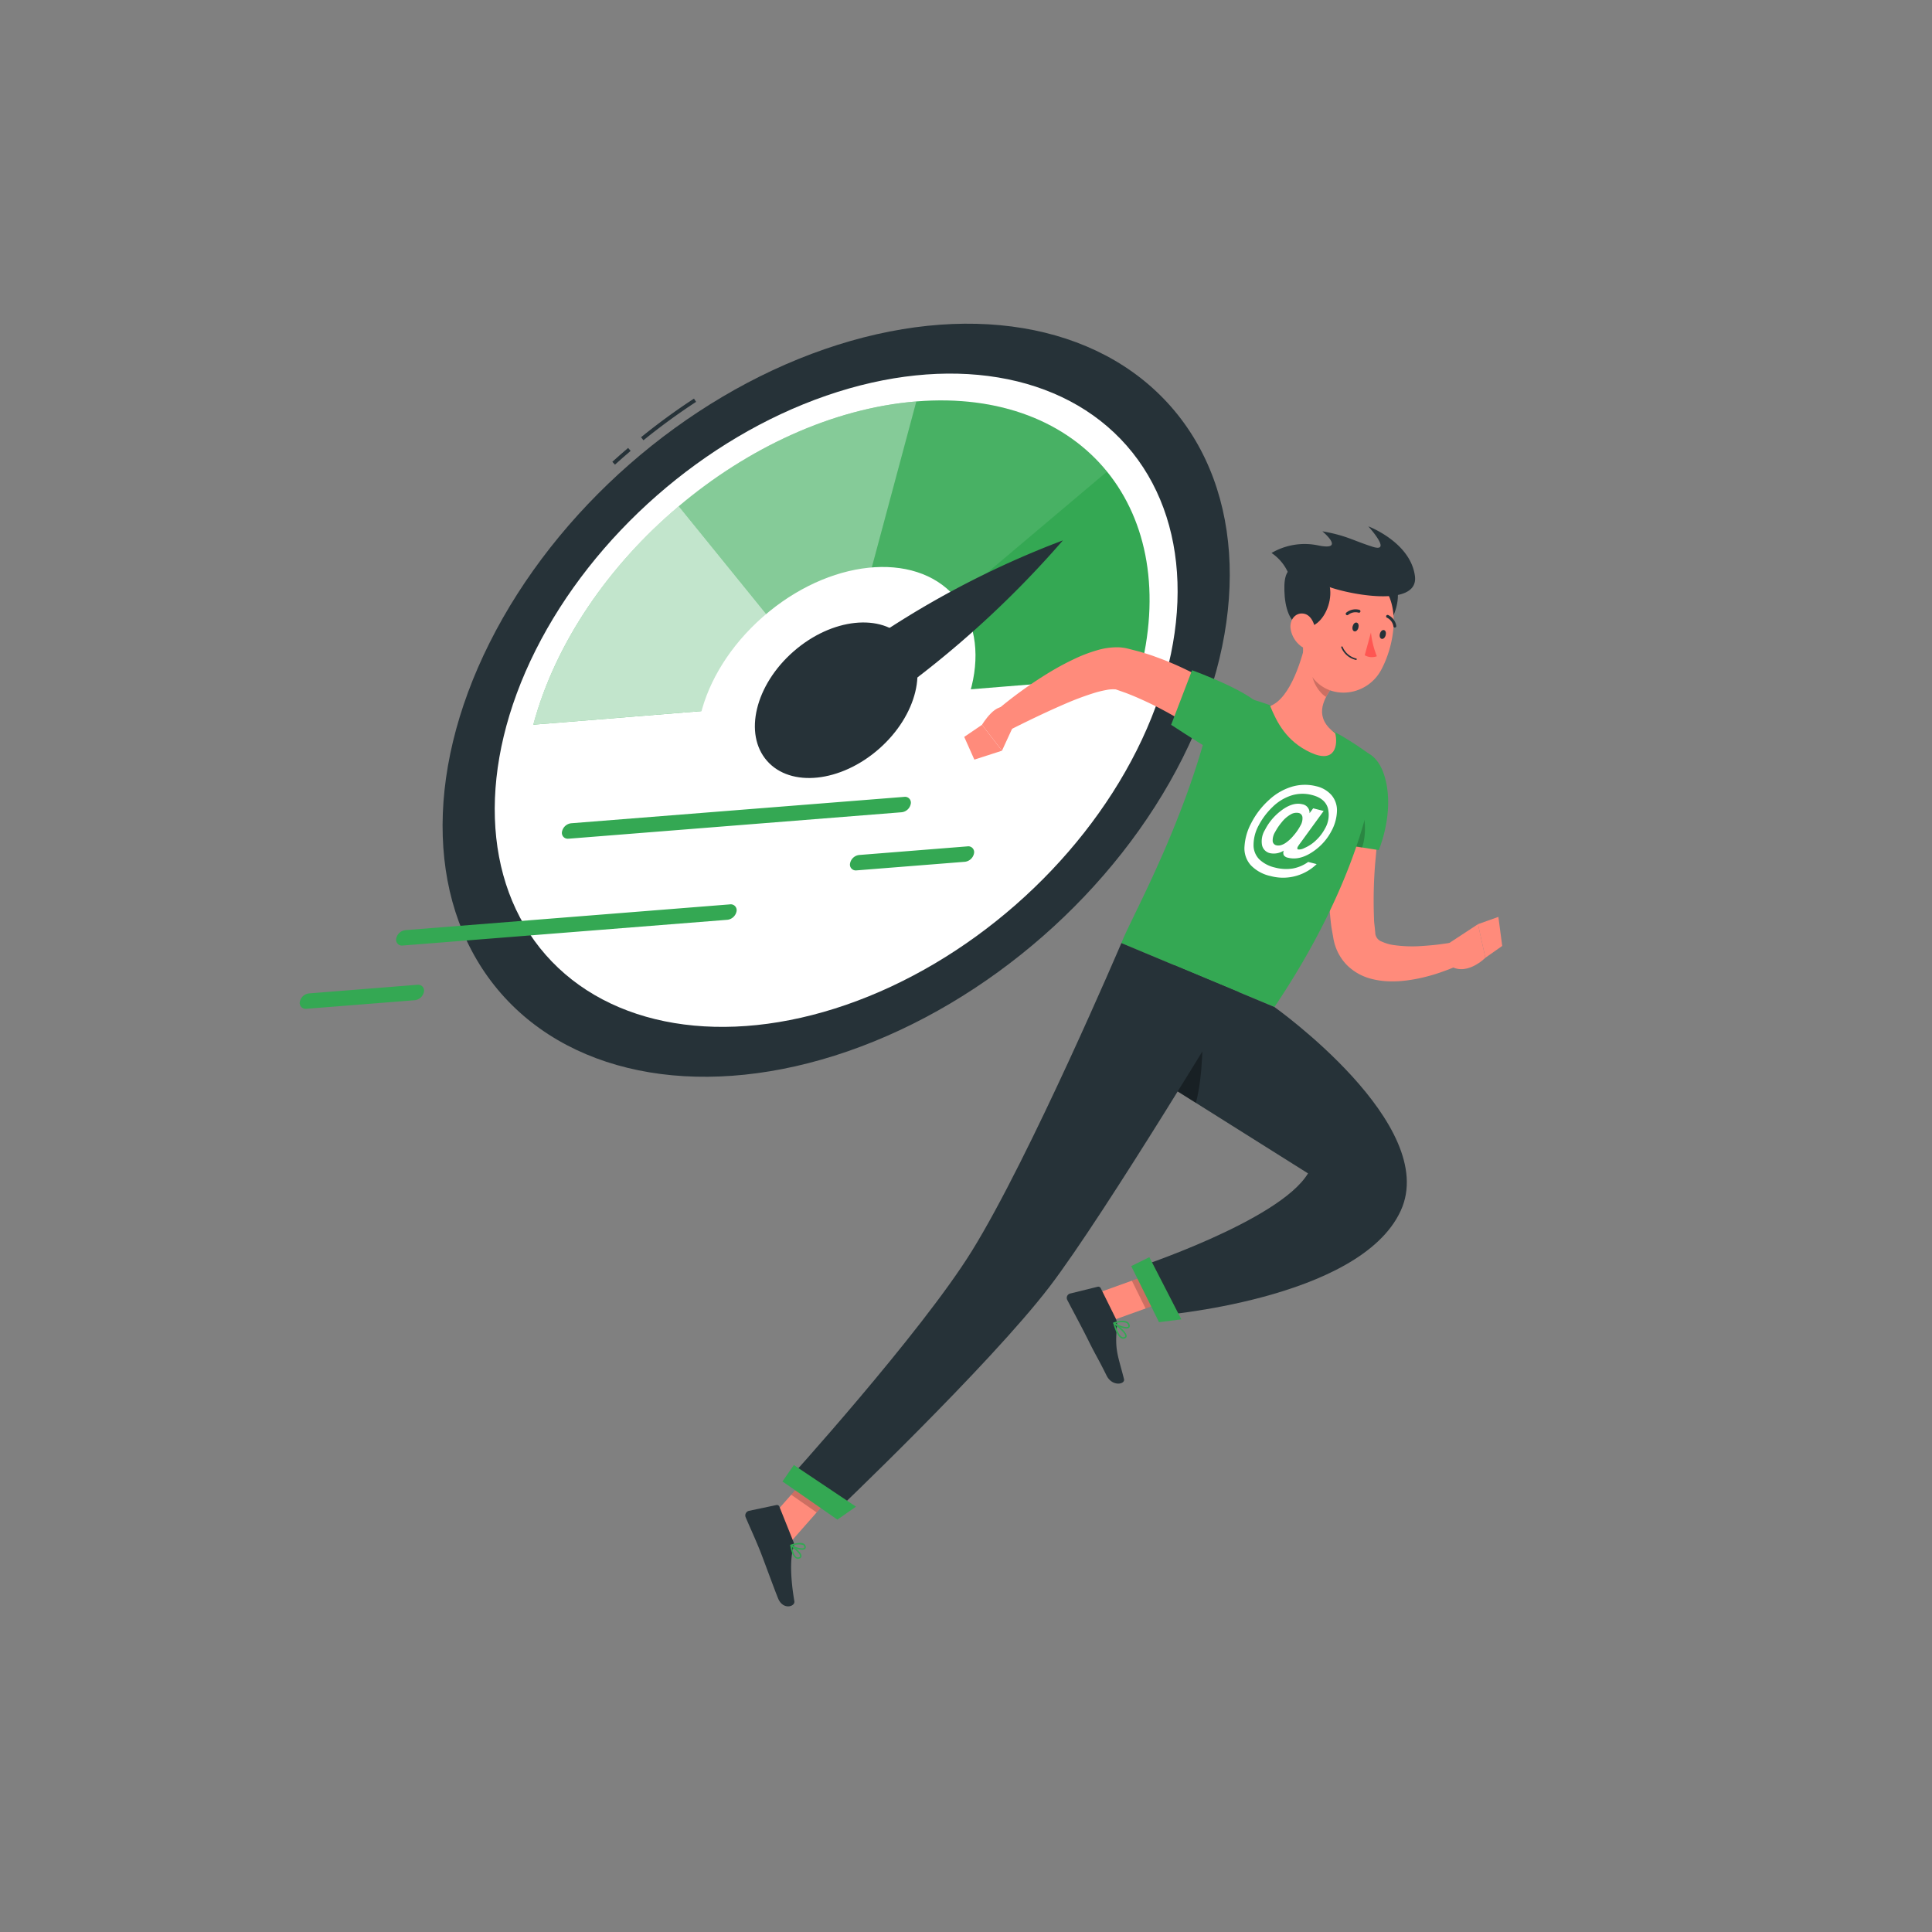<svg xmlns="http://www.w3.org/2000/svg" viewBox="0 0 500 500"><rect x="0" y="0" width="500" height="500" fill="#808080" stroke="none"/><g id="freepik--Speedometer--inject-65"><path d="M166.53,113.94l-.63-.78a166.31,166.31,0,0,1,13.7-10l.55.84A164.35,164.35,0,0,0,166.53,113.94Z" style="fill:#263238"></path><path d="M159.15,120.25l-.68-.74c1.34-1.21,2.72-2.42,4.09-3.59l.65.77C161.84,117.85,160.48,119.05,159.15,120.25Z" style="fill:#263238"></path><ellipse cx="216.41" cy="181.2" rx="115.24" ry="81.19" transform="translate(-65.78 187.53) rotate(-41.22)" style="fill:#263238"></ellipse><ellipse cx="216.41" cy="181.2" rx="99.97" ry="70.43" transform="translate(-65.78 187.53) rotate(-41.22)" style="fill:#fff"></ellipse><path d="M237.15,103.89c-43.29,3.51-87.67,41-99.13,83.66l156.77-12.69C306.25,132.16,280.44,100.39,237.15,103.89Z" style="fill:#34A853"></path><path d="M138,187.55l78.39-6.35L175.65,131C157.71,146.16,143.75,166.2,138,187.55Z" style="fill:#fff;opacity:0.7"></path><path d="M237.15,103.89c-21.64,1.76-43.56,12-61.5,27.13l40.76,50.18,20.74-77.31Z" style="fill:#fff;opacity:0.4"></path><path d="M237.15,103.89,216.41,181.2l70.09-59.15C276.07,109.21,258.8,102.14,237.15,103.89Z" style="fill:#fff;opacity:0.1"></path><ellipse cx="216.41" cy="181.2" rx="40.79" ry="28.73" transform="translate(-65.78 187.53) rotate(-41.22)" style="fill:#fff"></ellipse><ellipse cx="216.41" cy="181.2" rx="23.8" ry="16.77" transform="translate(-65.78 187.53) rotate(-41.22)" style="fill:#263238"></ellipse><path d="M275.08,139.85a236.29,236.29,0,0,0-52.63,27.9l7.37,13.2A257.66,257.66,0,0,0,275.08,139.85Z" style="fill:#263238"></path><path d="M147,217.06a1.51,1.51,0,0,1-1.55-1.84,2.73,2.73,0,0,1,2.36-2.16L234,206.23a1.51,1.51,0,0,1,1.7,1.83,2.7,2.7,0,0,1-2.35,2.15l-86.12,6.84Z" style="fill:#34A853"></path><path d="M221.55,225.26a1.5,1.5,0,0,1-1.55-1.84,2.7,2.7,0,0,1,2.36-2.15l28-2.23a1.51,1.51,0,0,1,1.71,1.83,2.72,2.72,0,0,1-2.36,2.16l-28,2.22Z" style="fill:#34A853"></path><path d="M79.15,261.08a1.51,1.51,0,0,1-1.55-1.84A2.72,2.72,0,0,1,80,257.09l28-2.23a1.52,1.52,0,0,1,1.71,1.83,2.72,2.72,0,0,1-2.35,2.16l-28,2.22Z" style="fill:#34A853"></path><path d="M104.09,244.71a1.5,1.5,0,0,1-1.54-1.84,2.71,2.71,0,0,1,2.35-2.15l84-6.67a1.52,1.52,0,0,1,1.71,1.83,2.73,2.73,0,0,1-2.36,2.16l-84,6.66Z" style="fill:#34A853"></path></g><g id="freepik--Character--inject-65"><polygon points="284.39 334.51 287.95 341.7 305.56 335.37 302 328.18 284.39 334.51" style="fill:#ff8b7b"></polygon><polygon points="198.77 393.64 204.12 399.63 217.72 384.18 211.13 379.6 198.77 393.64" style="fill:#ff8b7b"></polygon><path d="M205.34,399l-3.64-9.09a.67.67,0,0,0-.75-.41L193.84,391a1.22,1.22,0,0,0-.86,1.67c1.22,2.9,2.24,5,3.71,8.64.91,2.27,3.41,9.2,4.67,12.33s4.45,2.17,4.22.76c-1.07-6.29-1.1-11.38-.21-13.95A2,2,0,0,0,205.34,399Z" style="fill:#263238"></path><path d="M288.76,341.24l-3.89-7.86a.71.71,0,0,0-.79-.37l-7.1,1.75a1.16,1.16,0,0,0-.77,1.67c1.45,2.81,3.64,6.82,5.41,10.38,2.06,4.17,2.34,4.3,4.76,9.18,1.46,2.95,4.85,2.3,4.51.93-1.56-6.24-2.43-7.32-1.83-13.67A3.73,3.73,0,0,0,288.76,341.24Z" style="fill:#263238"></path><path d="M358,205.24c-.37,2.6-.77,5.4-1.08,8.11s-.62,5.47-.85,8.2a116.24,116.24,0,0,0-.48,16.06c0,.65.06,1.3.14,1.91l.18,1.78a2.51,2.51,0,0,0,1.71,2.39,10.94,10.94,0,0,0,2.85.86,34,34,0,0,0,7.44.28c1.31-.09,2.65-.19,4-.35s2.72-.37,4-.56l1.94,5.71a44,44,0,0,1-4.24,1.73,43,43,0,0,1-4.35,1.36,39.66,39.66,0,0,1-4.59.93,28.36,28.36,0,0,1-4.94.32,20.11,20.11,0,0,1-5.48-.83,13.71,13.71,0,0,1-5.74-3.45,13.05,13.05,0,0,1-3.32-6.27c-.07-.31-.1-.48-.13-.68l-.1-.58-.21-1.18c-.15-.78-.25-1.55-.34-2.32a103.34,103.34,0,0,1-.38-18c.19-2.94.4-5.86.76-8.76s.71-5.75,1.27-8.76Z" style="fill:#ff8b7b"></path><path d="M345.19,198c-5.26,5.59-3.14,19.7-3.14,19.7L356.83,220s3.43-8,2.14-16.25C357.39,193.73,350.94,191.85,345.19,198Z" style="fill:#34A853"></path><path d="M350,204.19c-2.44-3.14-5-4.26-6.36-4-3.27,6.41-1.61,17.47-1.61,17.47l10.47,1.7C353.7,216.11,353.85,209.1,350,204.19Z" style="opacity:0.2"></path><path d="M373.94,244.79l8.57-5.62,1.9,8.7s-5.33,5.4-9.77,1.59Z" style="fill:#ff8b7b"></path><polygon points="387.78 237.29 388.77 244.81 384.41 247.87 382.5 239.17 387.78 237.29" style="fill:#ff8b7b"></polygon><polygon points="305.55 335.38 296.48 338.64 292.92 331.44 301.99 328.18 305.55 335.38" style="opacity:0.2"></polygon><polygon points="211.13 379.6 217.72 384.18 211.34 391.42 204.75 386.83 211.13 379.6" style="opacity:0.2"></polygon><path d="M314.74,178.71c-6.08,31.11-22.27,59.18-24.53,65.38,5.8,2.43,27.69,11.55,39.62,16.52,22.25-33.11,25.66-57.07,26.17-62.87a2.38,2.38,0,0,0-1-2.15c-.95-.69-2.47-1.77-4.32-3-1-.64-2.07-1.31-3.22-2-.63-.37-1.28-.73-1.94-1.08a159,159,0,0,0-16.85-7c-1.08-.39-2.19-.77-3.28-1.11s-2-.61-2.95-.87C318.18,179.39,314.74,178.71,314.74,178.71Z" style="fill:#34A853"></path><path d="M338.56,223.07l2.19.56a12.53,12.53,0,0,1-5.13,3,12.4,12.4,0,0,1-6.76.1,10,10,0,0,1-5.16-2.82,6.52,6.52,0,0,1-1.62-4.9,14.78,14.78,0,0,1,1.74-6,20.92,20.92,0,0,1,4.62-6,15,15,0,0,1,6-3.44,11.89,11.89,0,0,1,6.18-.1,7.43,7.43,0,0,1,4,2.34A6.06,6.06,0,0,1,346,210a11.5,11.5,0,0,1-1.39,5,14.46,14.46,0,0,1-4.47,5.16c-2.43,1.75-4.7,2.35-6.8,1.82a1.66,1.66,0,0,1-1.11-.67,1.54,1.54,0,0,1,0-1.17,4.79,4.79,0,0,1-3.5.67,2.71,2.71,0,0,1-2.12-2.1,5.67,5.67,0,0,1,.77-3.95,14.37,14.37,0,0,1,4-4.83q3.1-2.43,5.67-1.79a2.23,2.23,0,0,1,1.86,2.32l.94-1.27,2.71.69-6,8.25a10,10,0,0,0-.69,1,.88.88,0,0,0-.12.49.28.28,0,0,0,.21.22,2.9,2.9,0,0,0,1.63-.38,9.86,9.86,0,0,0,3-2,11.36,11.36,0,0,0,2.3-3,7,7,0,0,0,.73-5.43q-.81-2.46-4.08-3.28a9.62,9.62,0,0,0-5.4.14,12.36,12.36,0,0,0-4.85,3,18.56,18.56,0,0,0-3.58,4.79,10.6,10.6,0,0,0-1.29,4.91,5.21,5.21,0,0,0,1.5,3.82,8.65,8.65,0,0,0,4,2.1,11.37,11.37,0,0,0,4.64.26A9.84,9.84,0,0,0,338.56,223.07ZM330,215.32a4.13,4.13,0,0,0-.63,2.38,1.21,1.21,0,0,0,.94,1.06,2.32,2.32,0,0,0,1.27-.06,4.55,4.55,0,0,0,1.16-.57,9.89,9.89,0,0,0,2.05-1.91,13.44,13.44,0,0,0,1.75-2.53,3.65,3.65,0,0,0,.53-2.22,1.25,1.25,0,0,0-1-1.08,2.89,2.89,0,0,0-2.05.39,7.93,7.93,0,0,0-2.3,2A14.65,14.65,0,0,0,330,215.32Z" style="fill:#fff"></path><path d="M338.29,164.45c-1.19,5.86-4.27,16.24-9.57,18.27,1.72,4.16,4.16,9.15,10.51,12.06s7.06-2,6.33-5c-5.44-4-3.41-8.38-.61-12.15Z" style="fill:#ff8b7b"></path><path d="M341,169.81l3.94,7.77a18.26,18.26,0,0,0-1.76,2.78c-2.17-1.3-4.29-5.16-3.53-7.68A8.83,8.83,0,0,1,341,169.81Z" style="opacity:0.2"></path><path d="M354.28,164.67c6.27.46,11.82-15.18,2.67-17-6.17-1.23-6.11,2.46-6.76,6.5S350.31,164.38,354.28,164.67Z" style="fill:#263238"></path><path d="M339,156.75c-1.61,7.8-2.95,12.28-.15,17.28,4.22,7.51,14.64,6.57,18.56-.59,3.52-6.45,5.57-18.12-1.11-23.22A10.87,10.87,0,0,0,339,156.75Z" style="fill:#ff8b7b"></path><path d="M337.67,162.33c6.27.46,10.47-13.84,1.32-15.67-6.17-1.23-6.69,2.38-6.59,6.24C332.5,157,333.69,162,337.67,162.33Z" style="fill:#263238"></path><path d="M342.73,151.39c4.23,2.05,24.62,6.44,23.45-2.33s-12.06-12.84-12.06-12.84,6.34,6.95,1.11,5.28-6.73-2.89-13-4c0,0,6.16,5.11-1,3.67a17,17,0,0,0-12.16,1.94,12.09,12.09,0,0,1,5.28,11.27C333.86,162.09,342.73,151.39,342.73,151.39Z" style="fill:#263238"></path><path d="M334,162.7a7,7,0,0,0,2.72,4.55c1.92,1.41,3.67-.21,3.8-2.55.11-2.11-.75-5.39-3-5.86S333.7,160.44,334,162.7Z" style="fill:#ff8b7b"></path><path d="M303.92,249.81l-8.34,26.86,42.93,27c-7.41,12.36-45.06,24.66-45.06,24.66l6,12.18s52.43-4,63.06-27.18c10.23-22.26-32.7-52.72-32.7-52.72Z" style="fill:#263238"></path><path d="M309.49,285.42,302,280.73l9.22-13.4S311.48,278.07,309.49,285.42Z" style="opacity:0.2"></path><path d="M309.49,285.42,302,280.73l9.22-13.4S311.48,278.07,309.49,285.42Z" style="opacity:0.2"></path><path d="M320.53,256.74S285.91,314.32,271.62,333c-15.65,20.46-56.17,59-56.17,59l-12.07-8.4s35-38.58,48.19-59.93c15.05-24.32,38.64-79.6,38.64-79.6Z" style="fill:#263238"></path><polygon points="216.71 393.28 202.5 383.4 205.45 379.15 221.53 389.92 216.71 393.28" style="fill:#34A853"></polygon><polygon points="299.95 342.18 292.76 327.67 297.45 325.35 305.73 341.45 299.95 342.18" style="fill:#34A853"></polygon><path d="M350.07,162.06c-.17.62,0,1.22.43,1.33s.88-.3,1.05-.93,0-1.22-.44-1.33S350.24,161.44,350.07,162.06Z" style="fill:#263238"></path><path d="M357.13,164c-.17.63,0,1.22.43,1.33s.88-.3,1.05-.93,0-1.22-.43-1.33S357.3,163.36,357.13,164Z" style="fill:#263238"></path><path d="M354.8,163.68a23.26,23.26,0,0,0,1.53,6.16,3.74,3.74,0,0,1-3.14-.26Z" style="fill:#ff5652"></path><path d="M350.11,170.54a5.38,5.38,0,0,1-3-3,.2.2,0,0,1,.13-.24.2.2,0,0,1,.24.12,5.1,5.1,0,0,0,3.5,3,.18.18,0,0,1,.14.23.19.19,0,0,1-.24.13A5.63,5.63,0,0,1,350.11,170.54Z" style="fill:#263238"></path><path d="M348.51,159.19a.44.44,0,0,1-.15-.12.37.37,0,0,1,.07-.53,3.79,3.79,0,0,1,3.4-.71.39.39,0,0,1,.23.49.38.38,0,0,1-.48.23h0a3,3,0,0,0-2.69.59A.4.4,0,0,1,348.51,159.19Z" style="fill:#263238"></path><path d="M360.83,162.38a.37.37,0,0,1-.22-.28,3,3,0,0,0-1.62-2.22.38.38,0,1,1,.29-.7,3.76,3.76,0,0,1,2.07,2.78.37.37,0,0,1-.3.44A.33.33,0,0,1,360.83,162.38Z" style="fill:#263238"></path><path d="M205.05,402.07a9.22,9.22,0,0,1-.52-2.07.2.2,0,0,1,.09-.2.17.17,0,0,1,.2,0c.28.19,2.69,1.94,2.61,2.95a.66.66,0,0,1-.37.53,1.11,1.11,0,0,1-1.07,0A2.33,2.33,0,0,1,205.05,402.07ZM205,400.4c.25,1.38.69,2.33,1.19,2.59a.72.72,0,0,0,.72-.05c.14-.06.16-.14.16-.2C207.1,402.22,205.92,401.13,205,400.4Z" style="fill:#34A853"></path><path d="M204.54,400a.2.2,0,0,1,.12-.26c.09,0,2.27-.8,3.32-.25a1,1,0,0,1,.52.65h0a.65.65,0,0,1-.23.77c-.75.52-3-.25-3.68-.83A.22.22,0,0,1,204.54,400Zm3.57.17a.66.66,0,0,0-.31-.33,4.37,4.37,0,0,0-2.65.15c.88.51,2.47.91,2.92.6,0,0,.13-.09.07-.33h0Z" style="fill:#34A853"></path><path d="M288.12,342.44a.18.18,0,0,1,.08-.18.2.2,0,0,1,.22,0c.33.25,3.22,2.41,3.17,3.53a.6.6,0,0,1-.31.5h0a1,1,0,0,1-1,.09c-1.09-.44-1.83-2.64-2.17-3.91Zm3.09,3.25c-.08-.63-1.46-1.9-2.57-2.78.53,1.72,1.18,2.87,1.79,3.12a.69.69,0,0,0,.65-.06.21.21,0,0,0,.13-.2Z" style="fill:#34A853"></path><path d="M288.12,342.44a0,0,0,0,1,0-.05.17.17,0,0,1,.12-.15c.08,0,2.12-.8,3.32-.25a1.36,1.36,0,0,1,.76.8h0c.18.49,0,.74-.16.87-.75.53-3.16-.42-4-1.1A.17.17,0,0,1,288.12,342.44Zm3.89.67a.59.59,0,0,0-.05-.19h0a1,1,0,0,0-.56-.59,4.39,4.39,0,0,0-2.68.15c1,.62,2.77,1.19,3.22.87A.22.22,0,0,0,292,343.11Zm.13-.26h0Z" style="fill:#34A853"></path><path d="M315.05,192.32l-3.16-2.11c-1.09-.71-2.2-1.4-3.31-2.09-2.23-1.37-4.49-2.67-6.77-3.92s-4.59-2.39-6.92-3.41c-1.16-.53-2.33-1-3.5-1.45l-1.75-.62-.44-.15-.22-.08h0s-.07,0-.16-.07a8.74,8.74,0,0,0-2.51.15,27.67,27.67,0,0,0-3.4.85,75,75,0,0,0-7.23,2.72c-4.85,2.09-9.79,4.47-14.59,6.9l-3.39-5a107.76,107.76,0,0,1,13.83-10,69.7,69.7,0,0,1,7.83-4.11,38.08,38.08,0,0,1,4.49-1.62,18.06,18.06,0,0,1,5.68-.79,13.53,13.53,0,0,1,1.88.23l.47.11.28.07.55.14,2.2.57c1.44.43,2.89.86,4.27,1.39a77.09,77.09,0,0,1,8.13,3.44c2.63,1.26,5.18,2.66,7.67,4.14,1.23.76,2.46,1.53,3.67,2.33s2.37,1.6,3.67,2.57Z" style="fill:#ff8b7b"></path><path d="M327,183.83c-1.77-4.38-18.5-10.37-18.5-10.37l-5.41,14.12s5.85,3.87,10.7,6.77C323,199.9,330.46,192.45,327,183.83Z" style="fill:#34A853"></path><path d="M262.7,186.93l-3.39,7.35-5.17-6.7s3.9-6.56,6.68-4Z" style="fill:#ff8b7b"></path><polygon points="252.16 196.59 249.54 190.71 254.14 187.58 259.31 194.28 252.16 196.59" style="fill:#ff8b7b"></polygon></g></svg>